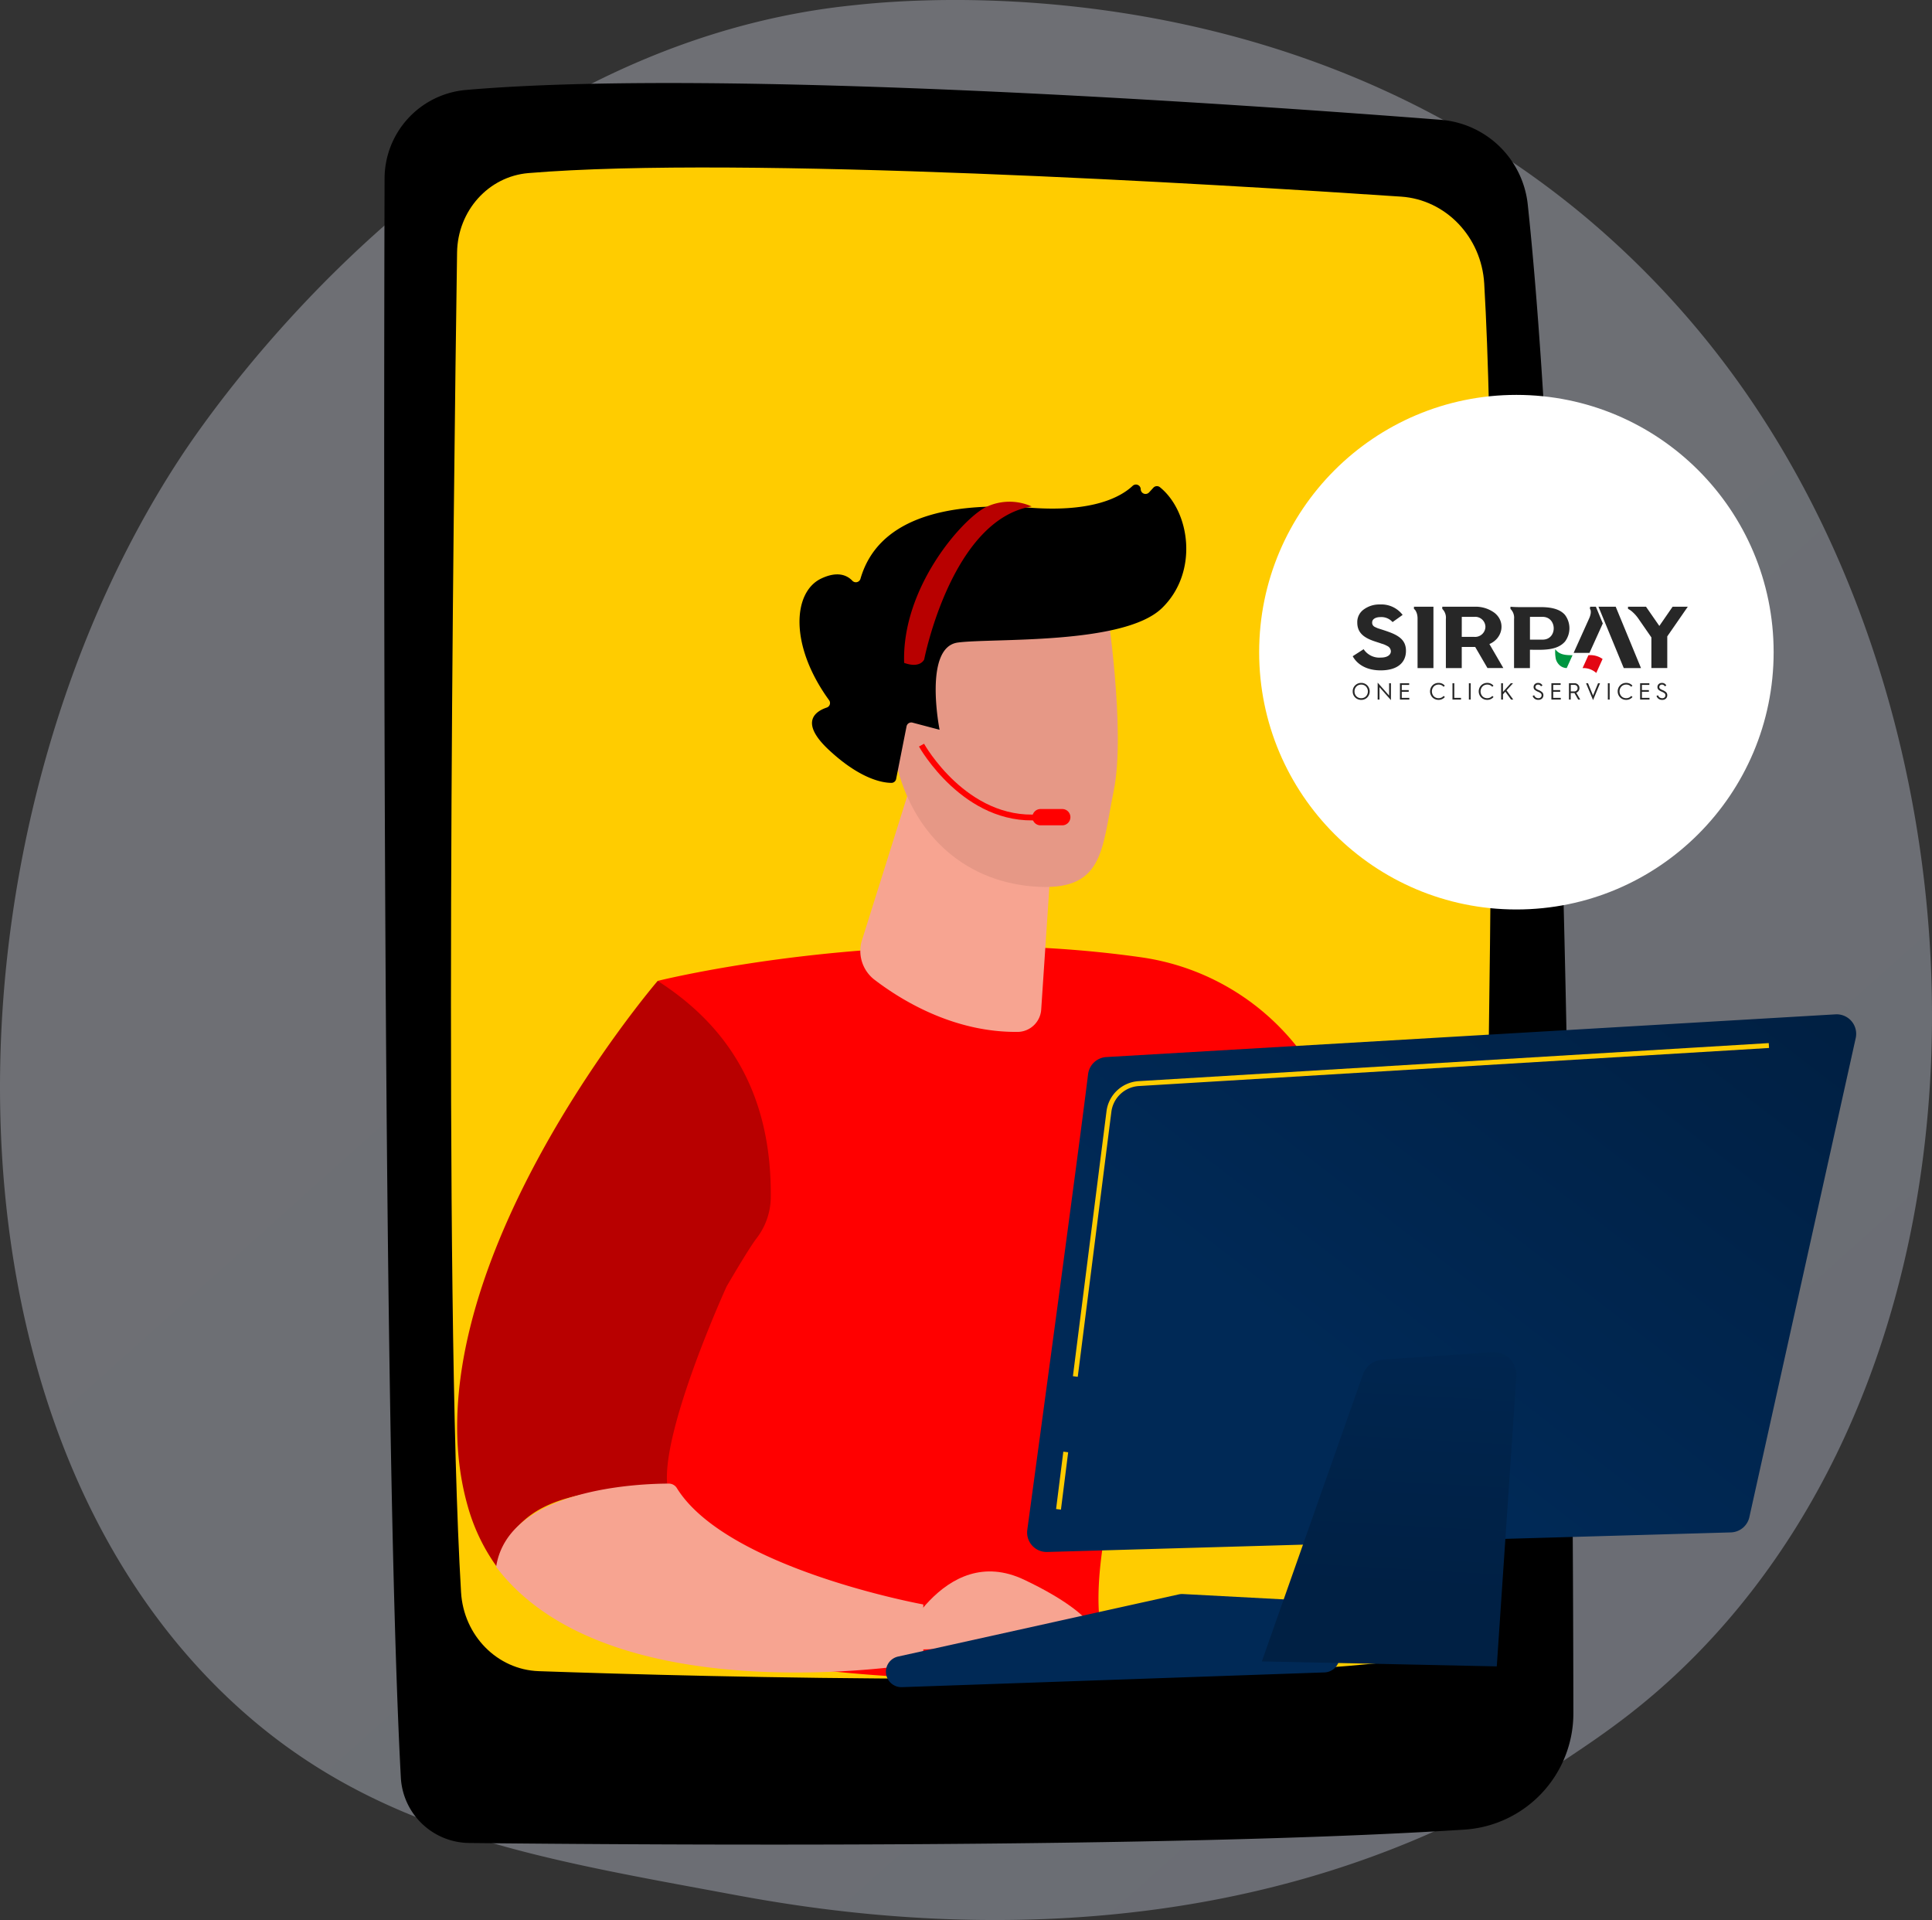 <svg xmlns="http://www.w3.org/2000/svg" xmlns:xlink="http://www.w3.org/1999/xlink" width="519" height="515.685" viewBox="0 0 519 515.685">
  <rect x="0" y="0" width="519" height="515.685" fill="#333333" stroke="none"/>
  <defs>
    <linearGradient id="linear-gradient" x1="1.091" y1="1.163" x2="0.386" y2="0.408" gradientUnits="objectBoundingBox">
      <stop offset="0" stop-color="#dae3fe"/>
      <stop offset="1" stop-color="#e9effd"/>
    </linearGradient>
    <linearGradient id="linear-gradient-2" x1="0.338" y1="0.635" x2="1.36" y2="-0.223" gradientUnits="objectBoundingBox">
      <stop offset="0" stop-color="#002956"/>
      <stop offset="1" stop-color="#001b39"/>
    </linearGradient>
    <linearGradient id="linear-gradient-3" x1="0.546" y1="-0.486" x2="0.49" y2="0.756" gradientUnits="objectBoundingBox">
      <stop offset="0" stop-color="#002956"/>
      <stop offset="1" stop-color="#002044"/>
    </linearGradient>
  </defs>
  <g id="Group_41575" data-name="Group 41575" transform="translate(-1002.981 -3230.657)">
    <path id="Path_81900" data-name="Path 81900" d="M935.011,898.5c-13.509,13.925-25.6,22.11-34.851,28.29-90.258,60.266-193.434,42.9-225.333,36.959-51.465-9.579-94.909-16.336-132.235-50.059-84.816-76.628-80.691-236.48-15.881-335.5,7.684-11.741,72.4-107.664,175.795-121.18,2.529-.331,4.416-.519,6.069-.694,16-1.694,115.116-10.632,195.94,57.082a241.118,241.118,0,0,1,47.453,53.842C1015.1,664.741,1015.3,815.747,935.011,898.5Z" transform="translate(524.527 2775.658)" opacity="0.32" fill="url(#linear-gradient)"/>
    <path id="Path_81901" data-name="Path 81901" d="M1058.108,577.369a23.929,23.929,0,0,0-21.833,23.791c-.215,75.737-.569,336.975,4.367,429.439a18.582,18.582,0,0,0,18.363,17.6c48.516.522,188.071,1.482,267.3-3.586a31.289,31.289,0,0,0,29.322-31.258c-.1-79.489-1.366-303.039-12.255-405.221a25.535,25.535,0,0,0-23.421-22.756C1267.034,581.252,1126.52,571.419,1058.108,577.369Z" transform="translate(70.016 2677.452)"/>
    <path id="Path_81902" data-name="Path 81902" d="M1134.755,720.907c-.953,64.787-3.666,280.3,1.07,359.848.692,11.626,9.723,20.805,20.875,21.194,45.913,1.6,163.651,4.7,230.74-2.686,12.08-1.329,21.313-11.8,21.635-24.48,1.678-66.114,6.211-266.844,1.609-345.5-.734-12.547-10.32-22.559-22.337-23.369-49.714-3.35-177.372-11.075-234.422-6.324C1143.215,700.484,1134.92,709.691,1134.755,720.907Z" transform="translate(-8.989 2577.553)" fill="#fc0"/>
    <path id="Path_81904" data-name="Path 81904" d="M1396.572,1837.411s63.283-15.875,130.147-6.3a65.009,65.009,0,0,1,45.628,29.7c18.292,28.947,44.154,80.532,38.683,134.332l-28.711,7.1s-19.842-63.845-42.174-89.83c0,0-26.448,60.286-25.111,93.391q.057,1.4.181,2.74c3.035,32.389-126.959,6.044-126.959,6.044Z" transform="translate(-216.915 1656.699)" fill="red"/>
    <path id="Path_81905" data-name="Path 81905" d="M1741.448,1542.166l-13.473,42.915a9.741,9.741,0,0,0,3.124,10.679c7.211,5.554,21.465,14.4,38.88,14.142a6.429,6.429,0,0,0,6.088-6.1l4.787-71.729Z" transform="translate(-493.377 1897.9)" fill="#f7a491"/>
    <path id="Path_81906" data-name="Path 81906" d="M1821.284,1329.438s5.234,33.8,1.938,49.948-2.579,27.381-21.828,25.751-32.344-14.874-36.578-32.937c0,0-6.741-27.891-1.16-37.121S1821.284,1329.438,1821.284,1329.438Z" transform="translate(-521.045 2063.594)" fill="#e69886"/>
    <path id="Path_81907" data-name="Path 81907" d="M1674.369,1223.474l2.327.611s-4.42-22.184,4.911-23.425,44.487.721,54.8-9.227c9.939-9.591,7.624-25.961-.553-32.52a1.28,1.28,0,0,0-1.729.168l-1.149,1.25a1.292,1.292,0,0,1-2.244-.843h0a1.287,1.287,0,0,0-2.151-.931c-3.134,2.962-10.614,7.151-27.4,5.9-23.812-1.776-41.24,3.471-45.733,19.069a1.293,1.293,0,0,1-2.2.516c-1.408-1.462-3.965-2.647-8.343-.574-7.613,3.605-8.636,17.877,2.095,32.657a1.285,1.285,0,0,1-.586,1.988c-2.9.962-7.6,3.83.624,11.462,8.417,7.807,14.361,8.759,16.7,8.774a1.293,1.293,0,0,0,1.286-1.044l2.8-14.135a1.292,1.292,0,0,1,1.6-1Z" transform="translate(-421.313 2202.573)"/>
    <path id="Path_81909" data-name="Path 81909" d="M1198.623,2014.626c-2.063-14.569,15.859-53.841,15.859-53.841s5.829-10.058,8.068-12.973a18.348,18.348,0,0,0,3.816-11c.248-28.034-11.524-46.038-30.384-58.128,0,0-68.452,79.749-51.023,141.09a51.6,51.6,0,0,0,8.491,17.194C1156.2,2013.854,1185.16,2015.692,1198.623,2014.626Z" transform="translate(-16.326 1615.427)" fill="#b80000"/>
    <path id="Path_81911" data-name="Path 81911" d="M1245.055,2608.291c-7.7.013-43.117,1.225-46.387,22.356,30.547,40.4,114.747,25.825,114.747,25.825v-15.721s-52.781-9.585-66.2-31.256A2.535,2.535,0,0,0,1245.055,2608.291Z" transform="translate(-62.411 1020.834)" fill="#f7a491"/>
    <path id="Path_81912" data-name="Path 81912" d="M1779.7,2756.946s12.432-29.336,34.338-18.93,20.184,17.215,20.184,17.215Z" transform="translate(-535.924 916.934)" fill="#f7a491"/>
    <path id="Path_81913" data-name="Path 81913" d="M1764.553,2789.737h0a4.158,4.158,0,0,0,4.291,3.831l113.516-3.96a4.158,4.158,0,0,0,3.824-2.915l3.295-10.543a4.158,4.158,0,0,0-3.749-5.393l-41.4-2.2a4.159,4.159,0,0,0-1.12.093l-75.415,16.7A4.158,4.158,0,0,0,1764.553,2789.737Z" transform="translate(-523.568 890.23)" fill="#002956"/>
    <path id="Path_81915" data-name="Path 81915" d="M1985.87,1943.249c-2.406,19.664-13.232,99.557-16.331,122.384a5.241,5.241,0,0,0,5.353,5.941l183.648-5.255a5.248,5.248,0,0,0,4.973-4.108l28.568-128.656a5.248,5.248,0,0,0-5.43-6.377l-195.878,11.473A5.244,5.244,0,0,0,1985.87,1943.249Z" transform="translate(-690.592 1575.915)" fill="url(#linear-gradient-2)"/>
    <path id="Path_81916" data-name="Path 81916" d="M2337.39,2423.641l-27.142,77.037,63.112,1.338,5.255-77.913a6.054,6.054,0,0,0-6.442-6.449l-29.473,1.957A6.054,6.054,0,0,0,2337.39,2423.641Z" transform="translate(-968.293 1176.204)" fill="url(#linear-gradient-3)"/>
    <path id="Path_81918" data-name="Path 81918" d="M2037.275,2058.572l-1.3-.164,9.023-71.16a9.266,9.266,0,0,1,8.629-8.08l169.27-10.223.08,1.311-169.27,10.223a7.951,7.951,0,0,0-7.405,6.933Z" transform="translate(-744.772 1541.868)" fill="#fc0"/>
    <rect id="Rectangle_22824" data-name="Rectangle 22824" width="15.529" height="1.313" transform="matrix(0.125, -0.992, 0.992, 0.125, 1286.683, 3635.952)" fill="#fc0"/>
    <path id="Path_81919" data-name="Path 81919" d="M1844.868,1554.975c-20.394,1.541-32.248-19.547-32.366-19.761l1.366-.752c.113.2,11.5,20.422,30.882,18.958Z" transform="translate(-562.655 1895.95)" fill="red"/>
    <path id="Path_81920" data-name="Path 81920" d="M1987.354,1631.415a2.189,2.189,0,0,1-2.189,2.189h-5.836a2.189,2.189,0,0,1-2.189-2.189h0a2.188,2.188,0,0,1,2.189-2.188h5.836a2.188,2.188,0,0,1,2.189,2.188Z" transform="translate(-696.827 1818.721)" fill="red"/>
    <path id="Path_81921" data-name="Path 81921" d="M1796.265,1225.476s7.32-37.545,28.885-41.087a14.585,14.585,0,0,0-12.474.26c-6.366,3.335-22.459,21.609-21.8,41.752C1795.251,1227.978,1796.265,1225.476,1796.265,1225.476Z" transform="translate(-545.013 2182.295)" fill="#b80000"/>
    <circle id="Ellipse_852" data-name="Ellipse 852" cx="69.104" cy="69.104" r="69.104" transform="translate(1341.232 3336.718)" fill="#fff"/>
    <g id="Layer_2" data-name="Layer 2" transform="translate(1557.365 3624.007)">
      <path id="Path_1" data-name="Path 1" d="M78.145,19.188H73.877V6a4.737,4.737,0,0,0-.145-1.32,3.582,3.582,0,0,0-.339-.837,1.724,1.724,0,0,0-.485-.551V2.71h5.236Z" transform="translate(-247.458 -233.102)" fill="#272727"/>
      <path id="Path_2" data-name="Path 2" d="M107.588,19.18V5.99a3.283,3.283,0,0,0-.968-2.708V2.7h8.62a8.527,8.527,0,0,1,5.452,1.672c3.069,2.482,2.1,6.865-1.411,8.35l3.746,6.45h-4.263l-3.3-5.664h-3.612v5.665Zm4.267-8.381h3.385a2.771,2.771,0,0,0,2.973-2.721,2.744,2.744,0,0,0-2.967-2.661h-3.385Z" transform="translate(-273.562 -233.094)" fill="#272727"/>
      <path id="Path_3" data-name="Path 3" d="M188.75,6a3.293,3.293,0,0,0-.97-2.708V2.71c.627.056,1.34.093,2.123.1h5.935c2.721,0,5.174.454,6.6,2.108a5.967,5.967,0,0,1,0,7.138c-2.256,2.589-6.319,2.2-9.423,2.209v4.922h-4.27Zm7.656,5.549c4.044,0,3.944-6.12,0-6.12h-3.385v6.12Z" transform="translate(-336.406 -233.102)" fill="#272727"/>
      <path id="Path_4" data-name="Path 4" d="M327.72,3.29V2.71h4.837l3.578,5.161L339.7,2.71h4.078l-5.511,7.962v8.507H334v-8.23L330.572,6a9.889,9.889,0,0,0-1.065-1.325,10.459,10.459,0,0,0-.9-.833,4.771,4.771,0,0,0-.882-.551Z" transform="translate(-444.767 -233.102)" fill="#272727"/>
      <path id="Path_5" data-name="Path 5" d="M254.77,63.883h4.256l1.562-3.453h-4.26Z" transform="translate(-388.279 -277.796)" fill="#fff"/>
      <path id="Path_6" data-name="Path 6" d="M297.191,2.71H292.56l6.794,16.477h4.633Z" transform="translate(-417.542 -233.102)" fill="#272727"/>
      <path id="Path_7" data-name="Path 7" d="M2.934,12.011a5.062,5.062,0,0,0,4.592,2.256c1.864,0,2.728-.788,2.728-1.7a1.643,1.643,0,0,0-1-1.429,6.45,6.45,0,0,0-1.58-.641c-.454-.171-1.5-.492-2.02-.677-2.85-.986-4.425-2.378-4.425-4.976A4.132,4.132,0,0,1,2.99,1.326,7.015,7.015,0,0,1,7.321,0,7.186,7.186,0,0,1,13.414,2.8L10.706,4.733a3.985,3.985,0,0,0-3.279-1.34c-1.34,0-2.2.589-2.2,1.4a1.235,1.235,0,0,0,.708,1.232c.289.147.577.271.812.37l1.31.418c.6.2,1.128.37,1.58.542,3.333,1.183,4.671,2.633,4.671,5.1,0,3.178-2.308,5.245-6.8,5.245C3.8,17.7,1.232,16.148,0,13.9Z" transform="translate(-191.002 -231)" fill="#272727"/>
      <path id="Path_8" data-name="Path 8" d="M242.281,57.63a2.872,2.872,0,0,0,1.817.677l1.56-3.453c-1.915,0-3.568-.126-4.64-1.612a9.557,9.557,0,0,0,.151,2.615,3.459,3.459,0,0,0,1.113,1.773Z" transform="translate(-377.607 -272.23)" fill="#009640"/>
      <path id="Path_9" data-name="Path 9" d="M279.01,61.435a5.675,5.675,0,0,0-3.811-1.008l-1.562,3.453a5.2,5.2,0,0,1,3.678,1.31Z" transform="translate(-402.886 -277.795)" fill="#e30613"/>
      <path id="Path_10" data-name="Path 10" d="M268.978,2.71h-1.555l-.056.58a.961.961,0,0,1,.226.551,2.707,2.707,0,0,1-.043.837A5.67,5.67,0,0,1,267.1,6l-4.1,9.1h4.26l3.575-7.9Z" transform="translate(-394.652 -233.102)" fill="#272727"/>
      <path id="Path_11" data-name="Path 11" d="M0,95.656a2.191,2.191,0,0,1,.66-1.624,2.256,2.256,0,0,1,1.623-.655,2.225,2.225,0,0,1,1.618.655,2.322,2.322,0,0,1,0,3.254,2.221,2.221,0,0,1-1.618.648,2.256,2.256,0,0,1-1.623-.647A2.2,2.2,0,0,1,0,95.656Zm.485,0a1.805,1.805,0,0,0,.51,1.31,1.744,1.744,0,0,0,1.288.514,1.722,1.722,0,0,0,1.283-.514,1.929,1.929,0,0,0,0-2.613,1.726,1.726,0,0,0-1.284-.522,1.751,1.751,0,0,0-1.288.522,1.785,1.785,0,0,0-.51,1.3Z" transform="translate(-191 -303.309)" fill="#272727"/>
      <path id="Path_12" data-name="Path 12" d="M29.71,97.593V93.05l3.074,3.473V93.206h.492v4.545L30.2,94.274v3.317Z" transform="translate(-214.007 -303.055)" fill="#272727"/>
      <path id="Path_13" data-name="Path 13" d="M56.23,98.127V93.74h2.482v.454h-1.99v1.39H58.59v.453H56.722v1.636h2.031v.453Z" transform="translate(-234.543 -303.589)" fill="#272727"/>
      <path id="Path_14" data-name="Path 14" d="M96.035,94.121l-.334.3a1.67,1.67,0,0,0-1.34-.591,1.733,1.733,0,0,0-1.284.522,1.934,1.934,0,0,0,0,2.613,1.728,1.728,0,0,0,1.284.514,1.686,1.686,0,0,0,1.354-.616l.332.3a2.14,2.14,0,0,1-1.693.767,2.256,2.256,0,0,1-1.623-.645,2.334,2.334,0,0,1,0-3.254,2.256,2.256,0,0,1,1.623-.655,2.139,2.139,0,0,1,1.681.742Z" transform="translate(-262.296 -303.31)" fill="#272727"/>
      <path id="Path_15" data-name="Path 15" d="M118.77,98.127V93.74h.49v3.933h1.805v.454Z" transform="translate(-282.97 -303.589)" fill="#272727"/>
      <path id="Path_16" data-name="Path 16" d="M138.29,98.127V93.74h.49v4.387Z" transform="translate(-298.085 -303.589)" fill="#272727"/>
      <path id="Path_17" data-name="Path 17" d="M153.974,94.114l-.334.3a1.67,1.67,0,0,0-1.338-.591,1.726,1.726,0,0,0-1.284.522,1.929,1.929,0,0,0,0,2.613,1.722,1.722,0,0,0,1.284.514,1.684,1.684,0,0,0,1.354-.616l.334.3a2.146,2.146,0,0,1-1.693.767,2.257,2.257,0,0,1-1.625-.648,2.334,2.334,0,0,1,0-3.254,2.256,2.256,0,0,1,1.625-.655,2.139,2.139,0,0,1,1.677.743Z" transform="translate(-307.161 -303.303)" fill="#272727"/>
      <path id="Path_18" data-name="Path 18" d="M176.7,98.127V93.74h.49v2.329L179.3,93.74h.6l-1.749,1.915,1.805,2.482h-.591l-1.534-2.116-.636.693v1.421Z" transform="translate(-327.827 -303.589)" fill="#272727"/>
      <path id="Path_19" data-name="Path 19" d="M214.607,96.685a1.137,1.137,0,0,0,1.1.792.832.832,0,0,0,.742-.307.849.849,0,0,0,.14-.467.677.677,0,0,0-.226-.546,3.184,3.184,0,0,0-.761-.428,3.29,3.29,0,0,1-.876-.522.975.975,0,0,1-.278-.742,1.013,1.013,0,0,1,.341-.781,1.227,1.227,0,0,1,.862-.309,1.253,1.253,0,0,1,1.183.7l-.42.212a.815.815,0,0,0-.769-.454.655.655,0,0,0-.705.623.58.58,0,0,0,.257.528c.108.07.189.126.26.165l.377.169a3.035,3.035,0,0,1,.95.585,1.058,1.058,0,0,1,.291.792,1.178,1.178,0,0,1-.361.88,1.4,1.4,0,0,1-1.013.345,1.521,1.521,0,0,1-1.516-1.052Z" transform="translate(-356.854 -303.306)" fill="#272727"/>
      <path id="Path_20" data-name="Path 20" d="M236.53,98.127V93.74h2.482v.454h-1.993v1.39h1.873v.453h-1.873v1.636h2.031v.453Z" transform="translate(-374.156 -303.589)" fill="#272727"/>
      <path id="Path_21" data-name="Path 21" d="M257.42,98.127V93.74h1.5a1.279,1.279,0,0,1,.932.379,1.232,1.232,0,0,1,.383.93,1.31,1.31,0,0,1-.837,1.248l1.058,1.83h-.56L258.9,96.39h-1v1.737Zm.49-2.189h.957a.826.826,0,0,0,.623-.252.846.846,0,0,0,.252-.636.83.83,0,0,0-.837-.857h-.989Z" transform="translate(-390.332 -303.589)" fill="#272727"/>
      <path id="Path_22" data-name="Path 22" d="M279.641,98.284l-1.889-4.545h.528l1.354,3.3,1.354-3.3h.528Z" transform="translate(-406.075 -303.589)" fill="#272727"/>
      <path id="Path_23" data-name="Path 23" d="M303.72,98.127V93.74h.49v4.387Z" transform="translate(-426.183 -303.589)" fill="#272727"/>
      <path id="Path_24" data-name="Path 24" d="M319.4,94.114l-.334.3a1.67,1.67,0,0,0-1.338-.591,1.726,1.726,0,0,0-1.284.522,1.929,1.929,0,0,0,0,2.613,1.722,1.722,0,0,0,1.284.514,1.684,1.684,0,0,0,1.354-.616l.334.3a2.146,2.146,0,0,1-1.693.767,2.256,2.256,0,0,1-1.625-.648,2.334,2.334,0,0,1,0-3.254,2.257,2.257,0,0,1,1.625-.655,2.14,2.14,0,0,1,1.677.743Z" transform="translate(-435.257 -303.303)" fill="#272727"/>
      <path id="Path_25" data-name="Path 25" d="M342.13,98.127V93.74h2.482v.454h-1.993v1.39h1.868v.453h-1.868v1.636h2.031v.453Z" transform="translate(-455.925 -303.589)" fill="#272727"/>
      <path id="Path_26" data-name="Path 26" d="M362.043,96.685a1.137,1.137,0,0,0,1.1.792.832.832,0,0,0,.742-.307.849.849,0,0,0,.14-.467.677.677,0,0,0-.226-.546,3.183,3.183,0,0,0-.76-.429,3.291,3.291,0,0,1-.876-.522.975.975,0,0,1-.275-.742,1.011,1.011,0,0,1,.339-.781,1.228,1.228,0,0,1,.862-.309,1.252,1.252,0,0,1,1.183.7l-.42.212a.815.815,0,0,0-.769-.454.655.655,0,0,0-.693.616.58.58,0,0,0,.258.528c.108.07.189.126.259.165l.377.169a3.035,3.035,0,0,1,.95.585,1.058,1.058,0,0,1,.289.8,1.178,1.178,0,0,1-.363.889,1.4,1.4,0,0,1-1.013.345,1.521,1.521,0,0,1-1.517-1.052Z" transform="translate(-471.025 -303.305)" fill="#272727"/>
    </g>
  </g>
</svg>
